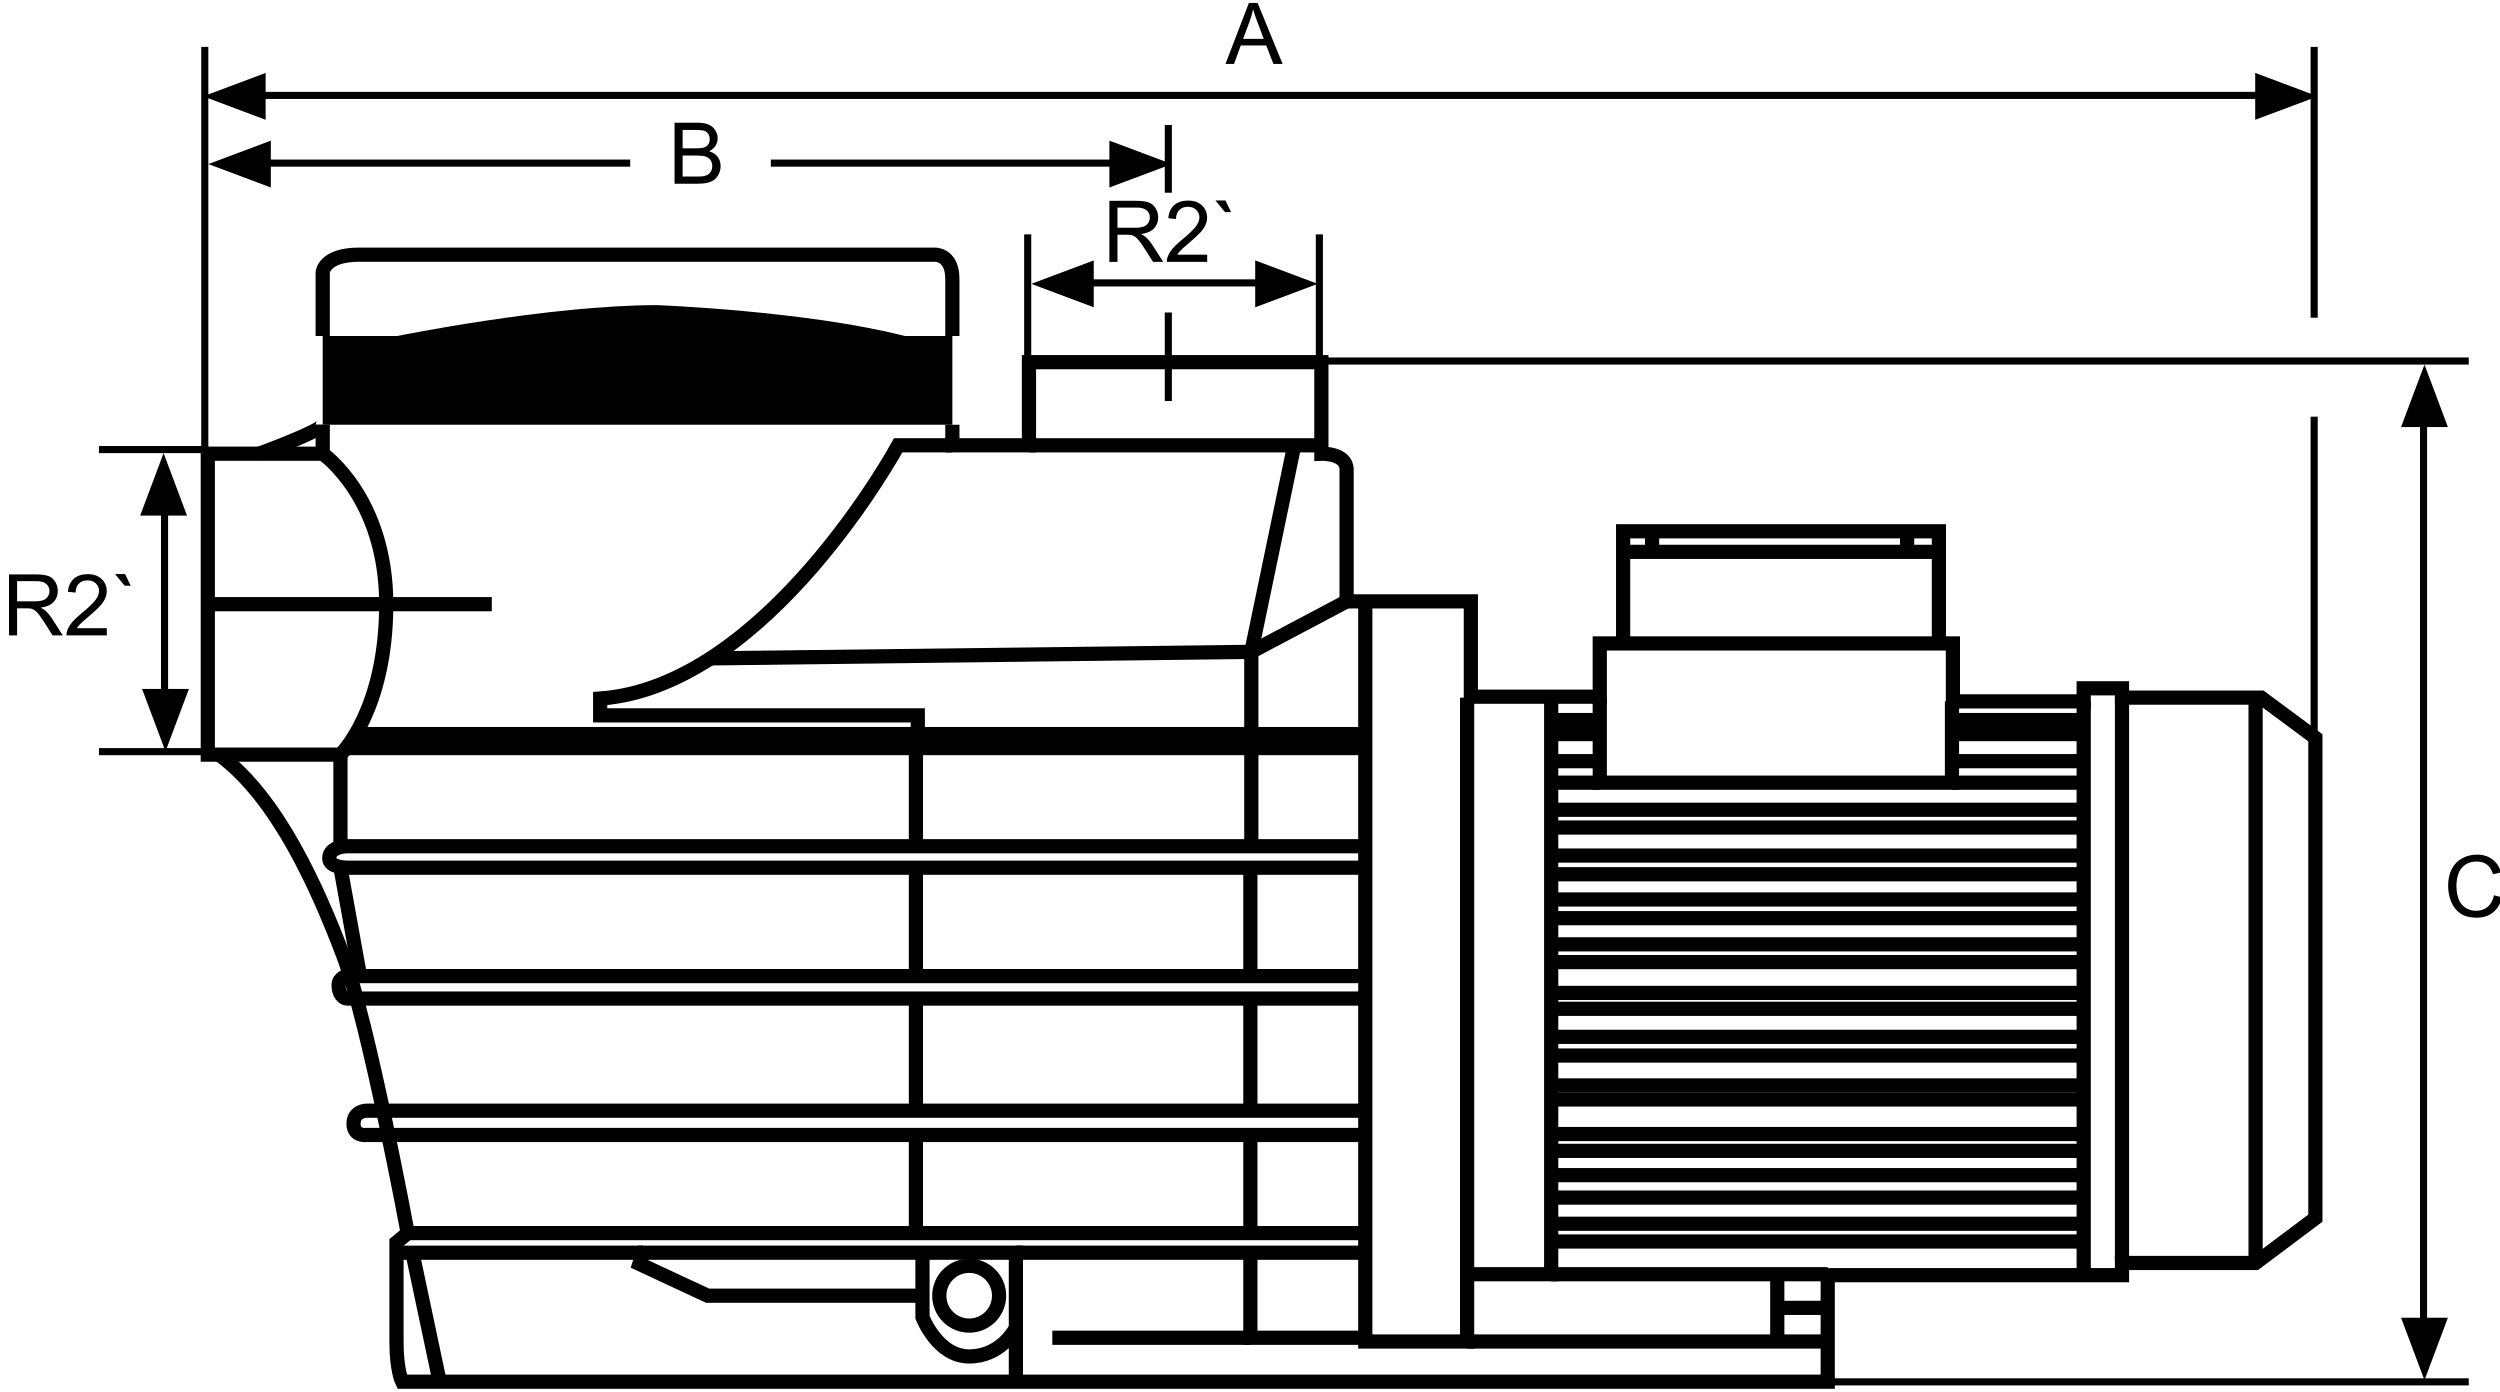 <svg width="352" height="196" viewBox="0 0 352 196" fill="none" xmlns="http://www.w3.org/2000/svg">
<g clip-path="url(#clip0)">
<path d="M29.258 63.884V106.252H47.936C47.936 106.252 54.381 100.068 54.381 85.068C54.381 70.068 45.437 63.884 45.437 63.884H29.258V63.884Z" stroke="black" stroke-width="2" stroke-miterlimit="10"/>
<path d="M134.093 47.305V59.805H45.437V47.305H55.96C55.96 47.305 77.269 42.963 92.527 42.963C92.527 42.963 113.441 43.752 127.384 47.305H134.093Z" fill="black"/>
<path d="M30.836 106.252C39.123 112.304 44.779 125.199 48.331 134.541C51.882 143.883 57.407 173.619 57.407 173.619L55.828 174.935C55.828 174.935 55.828 185.067 55.828 189.014C55.828 192.961 56.617 194.54 56.617 194.54H257.343V179.54H298.777V177.83H317.587L326.005 171.514V103.883L318.376 98.226H298.777V96.91H293.384V98.752H274.969V90.594H228.536H225.248V98.094H207.096V84.673H189.601C189.601 84.673 189.601 69.278 189.601 66.121C189.601 63.752 186.05 63.884 186.05 63.884V50.989H144.879V62.7H134.093C134.093 62.7 134.093 61.516 134.093 59.805" stroke="black" stroke-width="2" stroke-miterlimit="10"/>
<path d="M45.437 47.305V38.358C45.437 38.358 45.568 35.858 50.567 35.858C55.565 35.858 131.594 35.858 131.594 35.858C131.594 35.858 134.093 35.726 134.093 39.279C134.093 40.463 134.093 43.621 134.093 47.305" stroke="black" stroke-width="2" stroke-miterlimit="10"/>
<path d="M45.437 63.884V59.805" stroke="black" stroke-width="2" stroke-miterlimit="10"/>
<path d="M134.093 62.7H126.464C126.464 62.7 108.048 96.647 84.503 98.357V100.726H129.226V103.357" stroke="black" stroke-width="2" stroke-miterlimit="10"/>
<path d="M176.185 103.357V91.778L189.601 84.673" stroke="black" stroke-width="2" stroke-miterlimit="10"/>
<path d="M144.879 62.7H185.918" stroke="black" stroke-width="2" stroke-miterlimit="10"/>
<path d="M100.025 92.699L176.185 91.778L182.235 62.7" stroke="black" stroke-width="2" stroke-miterlimit="10"/>
<path d="M192.232 84.673V188.883H206.57V98.226" stroke="black" stroke-width="2" stroke-miterlimit="10"/>
<path d="M218.408 98.226V179.409H206.57" stroke="black" stroke-width="2" stroke-miterlimit="10"/>
<path d="M218.408 179.409H257.343" stroke="black" stroke-width="2" stroke-miterlimit="10"/>
<path d="M257.343 188.883H206.57" stroke="black" stroke-width="2" stroke-miterlimit="10"/>
<path d="M250.24 179.409V188.882" stroke="black" stroke-width="2" stroke-miterlimit="10"/>
<path d="M250.24 184.146H257.343" stroke="black" stroke-width="2" stroke-miterlimit="10"/>
<path d="M298.777 98.226V177.698" stroke="black" stroke-width="2" stroke-miterlimit="10"/>
<path d="M317.587 98.226V178.225" stroke="black" stroke-width="2" stroke-miterlimit="10"/>
<path d="M225.248 98.226V110.199H274.837V98.752" stroke="black" stroke-width="2" stroke-miterlimit="10"/>
<path d="M228.536 90.594V74.805H272.996V90.594" stroke="black" stroke-width="2" stroke-miterlimit="10"/>
<path d="M228.536 77.7H272.996" stroke="black" stroke-width="2" stroke-miterlimit="10"/>
<path d="M268.524 74.805V77.7" stroke="black" stroke-width="2" stroke-miterlimit="10"/>
<path d="M232.614 74.805V77.7" stroke="black" stroke-width="2" stroke-miterlimit="10"/>
<path d="M218.408 101.383H225.248" stroke="black" stroke-width="2" stroke-miterlimit="10"/>
<path d="M218.408 103.357H225.248" stroke="black" stroke-width="2" stroke-miterlimit="10"/>
<path d="M218.408 107.173H225.248" stroke="black" stroke-width="2" stroke-miterlimit="10"/>
<path d="M218.408 110.199H225.248" stroke="black" stroke-width="2" stroke-miterlimit="10"/>
<path d="M274.837 101.383H293.121" stroke="black" stroke-width="2" stroke-miterlimit="10"/>
<path d="M274.837 103.357H293.121" stroke="black" stroke-width="2" stroke-miterlimit="10"/>
<path d="M274.837 107.173H293.121" stroke="black" stroke-width="2" stroke-miterlimit="10"/>
<path d="M274.837 110.199H293.121" stroke="black" stroke-width="2" stroke-miterlimit="10"/>
<path d="M218.408 114.015H293.121" stroke="black" stroke-width="2" stroke-miterlimit="10"/>
<path d="M218.408 116.515H293.121" stroke="black" stroke-width="2" stroke-miterlimit="10"/>
<path d="M218.408 120.462H293.121" stroke="black" stroke-width="2" stroke-miterlimit="10"/>
<path d="M218.408 123.094H293.121" stroke="black" stroke-width="2" stroke-miterlimit="10"/>
<path d="M218.408 126.646H293.121" stroke="black" stroke-width="2" stroke-miterlimit="10"/>
<path d="M218.408 129.278H293.121" stroke="black" stroke-width="2" stroke-miterlimit="10"/>
<path d="M218.408 132.962H293.121" stroke="black" stroke-width="2" stroke-miterlimit="10"/>
<path d="M218.408 135.462H293.121" stroke="black" stroke-width="2" stroke-miterlimit="10"/>
<path d="M218.408 139.804H293.121" stroke="black" stroke-width="2" stroke-miterlimit="10"/>
<path d="M218.408 142.041H293.121" stroke="black" stroke-width="2" stroke-miterlimit="10"/>
<path d="M218.408 145.988H293.121" stroke="black" stroke-width="2" stroke-miterlimit="10"/>
<path d="M218.408 148.62H293.121" stroke="black" stroke-width="2" stroke-miterlimit="10"/>
<path d="M218.408 152.83H293.121" stroke="black" stroke-width="2" stroke-miterlimit="10"/>
<path d="M218.408 154.804H293.121" stroke="black" stroke-width="2" stroke-miterlimit="10"/>
<path d="M218.408 159.672H293.121" stroke="black" stroke-width="2" stroke-miterlimit="10"/>
<path d="M218.408 162.041H293.121" stroke="black" stroke-width="2" stroke-miterlimit="10"/>
<path d="M218.408 165.462H293.121" stroke="black" stroke-width="2" stroke-miterlimit="10"/>
<path d="M218.408 168.62H293.121" stroke="black" stroke-width="2" stroke-miterlimit="10"/>
<path d="M218.408 172.304H293.121" stroke="black" stroke-width="2" stroke-miterlimit="10"/>
<path d="M218.408 174.804H293.121" stroke="black" stroke-width="2" stroke-miterlimit="10"/>
<path d="M293.384 179.409V98.752" stroke="black" stroke-width="2" stroke-miterlimit="10"/>
<path d="M192.232 103.357H50.041" stroke="black" stroke-width="2" stroke-miterlimit="10"/>
<path d="M192.232 105.331H48.857" stroke="black" stroke-width="2" stroke-miterlimit="10"/>
<path d="M192.232 122.173H48.857C48.857 122.173 46.358 122.173 46.358 120.857C46.358 119.146 48.857 119.146 48.857 119.146H192.232" stroke="black" stroke-width="2" stroke-miterlimit="10"/>
<path d="M192.232 137.436H48.857C48.857 137.436 47.673 137.567 47.673 138.752C47.673 139.936 48.331 140.594 48.857 140.594H192.232" stroke="black" stroke-width="2" stroke-miterlimit="10"/>
<path d="M192.232 156.383H51.619C51.619 156.383 49.778 156.383 49.778 158.225C49.778 160.067 51.619 159.804 51.619 159.804H192.232" stroke="black" stroke-width="2" stroke-miterlimit="10"/>
<path d="M57.407 173.62H192.232" stroke="black" stroke-width="2" stroke-miterlimit="10"/>
<path d="M130.41 182.435H99.63L90.028 177.962L90.554 176.383H143.037V194.409" stroke="black" stroke-width="2" stroke-miterlimit="10"/>
<path d="M129.884 176.383V185.461C129.884 185.461 131.988 190.988 136.46 190.988C140.933 190.988 142.906 187.172 142.906 187.172" stroke="black" stroke-width="2" stroke-miterlimit="10"/>
<path d="M136.46 186.646C138.785 186.646 140.67 184.761 140.67 182.435C140.67 180.11 138.785 178.225 136.46 178.225C134.136 178.225 132.251 180.11 132.251 182.435C132.251 184.761 134.136 186.646 136.46 186.646Z" stroke="black" stroke-width="2" stroke-miterlimit="10"/>
<path d="M143.037 176.383H192.232" stroke="black" stroke-width="2" stroke-miterlimit="10"/>
<path d="M176.053 176.383V188.356H192.232" stroke="black" stroke-width="2" stroke-miterlimit="10"/>
<path d="M176.053 188.356H148.167" stroke="black" stroke-width="2" stroke-miterlimit="10"/>
<path d="M176.053 173.619V159.672" stroke="black" stroke-width="2" stroke-miterlimit="10"/>
<path d="M176.053 156.383V140.594" stroke="black" stroke-width="2" stroke-miterlimit="10"/>
<path d="M176.053 137.436V122.173" stroke="black" stroke-width="2" stroke-miterlimit="10"/>
<path d="M176.185 119.278V105.331" stroke="black" stroke-width="2" stroke-miterlimit="10"/>
<path d="M128.963 105.331V119.278" stroke="black" stroke-width="2" stroke-miterlimit="10"/>
<path d="M128.963 122.962V136.778" stroke="black" stroke-width="2" stroke-miterlimit="10"/>
<path d="M128.963 140.462V156.383" stroke="black" stroke-width="2" stroke-miterlimit="10"/>
<path d="M128.963 160.067V173.619" stroke="black" stroke-width="2" stroke-miterlimit="10"/>
<path d="M90.554 176.383H55.828" stroke="black" stroke-width="2" stroke-miterlimit="10"/>
<path d="M58.064 176.383L61.879 194.409" stroke="black" stroke-width="2" stroke-miterlimit="10"/>
<path d="M47.936 106.252V118.752" stroke="black" stroke-width="2" stroke-miterlimit="10"/>
<path d="M47.936 122.173L50.698 137.436" stroke="black" stroke-width="2" stroke-miterlimit="10"/>
<path d="M36.492 63.884C36.492 63.884 45.437 60.594 45.437 59.805" stroke="black" stroke-width="2" stroke-miterlimit="10"/>
<path d="M29.258 85.068H69.245" stroke="black" stroke-width="2" stroke-miterlimit="10"/>
<path d="M338.067 185.533L341.367 194.333L344.667 185.533L338.067 185.533Z" fill="black"/>
<path d="M338.067 60.133L341.367 51.333L344.667 60.133L338.067 60.133Z" fill="black"/>
<path d="M317.533 10.267L326.333 13.567L317.533 16.867L317.533 10.267Z" fill="black"/>
<path d="M37.4 10.267L28.6 13.567L37.4 16.867L37.4 10.267Z" fill="black"/>
<path d="M154 36.667L145.2 39.967L154 43.267L154 36.667Z" fill="black"/>
<path d="M176.733 36.667L185.533 39.967L176.733 43.267L176.733 36.667Z" fill="black"/>
<path d="M156.2 19.8L165 23.1L156.2 26.4L156.2 19.8Z" fill="black"/>
<path d="M38.133 19.8L29.333 23.1L38.133 26.4L38.133 19.8Z" fill="black"/>
<path d="M26.333 72.6L23.033 63.8L19.733 72.6L26.333 72.6Z" fill="black"/>
<path d="M26.6 97L23.3 105.8L20 97L26.6 97Z" fill="black"/>
<line x1="184.067" y1="50.833" x2="347.6" y2="50.833" stroke="black"/>
<line x1="341.233" y1="189.933" x2="341.233" y2="58.667" stroke="black"/>
<line x1="325.833" y1="103.4" x2="325.833" y2="58.667" stroke="black"/>
<line x1="325.833" y1="44.733" x2="325.833" y2="6.6" stroke="black"/>
<line x1="28.833" y1="66" x2="28.833" y2="6.6" stroke="black"/>
<line x1="13.933" y1="63.3" x2="29.333" y2="63.3" stroke="black"/>
<line x1="23.167" y1="66" x2="23.167" y2="103.4" stroke="black"/>
<line x1="13.933" y1="105.833" x2="29.333" y2="105.833" stroke="black"/>
<line x1="33" y1="13.433" x2="321.933" y2="13.433" stroke="black"/>
<line x1="185.767" y1="56.467" x2="185.767" y2="33" stroke="black"/>
<line x1="164.5" y1="56.467" x2="164.5" y2="44" stroke="black"/>
<line x1="164.5" y1="27.133" x2="164.5" y2="17.6" stroke="black"/>
<line x1="148.867" y1="39.833" x2="180.4" y2="39.833" stroke="black"/>
<line x1="144.7" y1="56.467" x2="144.7" y2="33" stroke="black"/>
<line x1="37.4" y1="22.967" x2="88.733" y2="22.967" stroke="black"/>
<line x1="108.533" y1="22.967" x2="159.867" y2="22.967" stroke="black"/>
<line x1="253.733" y1="194.567" x2="347.6" y2="194.567" stroke="black"/>
<path d="M351.152 126.055L352.289 126.342C352.051 127.276 351.621 127.989 351 128.481C350.383 128.969 349.627 129.213 348.732 129.213C347.806 129.213 347.052 129.026 346.47 128.651C345.892 128.272 345.451 127.725 345.146 127.01C344.845 126.295 344.695 125.528 344.695 124.707C344.695 123.813 344.865 123.033 345.205 122.369C345.549 121.701 346.035 121.196 346.664 120.852C347.297 120.504 347.992 120.33 348.75 120.33C349.609 120.33 350.332 120.549 350.918 120.987C351.504 121.424 351.912 122.039 352.142 122.832L351.023 123.096C350.824 122.471 350.535 122.016 350.156 121.731C349.777 121.446 349.301 121.303 348.726 121.303C348.066 121.303 347.513 121.461 347.068 121.778C346.627 122.094 346.316 122.52 346.136 123.055C345.957 123.586 345.867 124.135 345.867 124.701C345.867 125.432 345.972 126.071 346.183 126.617C346.398 127.16 346.73 127.567 347.179 127.836C347.629 128.106 348.115 128.24 348.638 128.24C349.275 128.24 349.814 128.057 350.256 127.69C350.697 127.323 350.996 126.778 351.152 126.055Z" fill="black"/>
<path d="M172.547 9L175.846 0.41H177.071L180.586 9H179.291L178.289 6.398H174.698L173.754 9H172.547ZM175.026 5.473H177.938L177.041 3.094C176.768 2.371 176.565 1.777 176.432 1.312C176.323 1.863 176.168 2.41 175.969 2.953L175.026 5.473Z" fill="black"/>
<path d="M156.203 36.867V28.277H160.011C160.777 28.277 161.359 28.355 161.758 28.511C162.156 28.663 162.474 28.935 162.713 29.326C162.951 29.716 163.07 30.148 163.07 30.62C163.07 31.23 162.873 31.744 162.478 32.162C162.084 32.58 161.474 32.845 160.65 32.958C160.951 33.103 161.179 33.245 161.336 33.386C161.668 33.691 161.982 34.072 162.279 34.529L163.773 36.867H162.344L161.207 35.08C160.875 34.564 160.601 34.169 160.386 33.896C160.172 33.623 159.978 33.431 159.806 33.322C159.638 33.212 159.467 33.136 159.291 33.093C159.162 33.066 158.951 33.052 158.658 33.052H157.34V36.867H156.203ZM157.34 32.068H159.783C160.302 32.068 160.709 32.015 161.002 31.91C161.295 31.8 161.517 31.628 161.67 31.394C161.822 31.156 161.898 30.898 161.898 30.62C161.898 30.214 161.75 29.88 161.453 29.619C161.16 29.357 160.695 29.226 160.058 29.226H157.34V32.068ZM169.972 35.853V36.867H164.295C164.287 36.613 164.328 36.369 164.418 36.134C164.562 35.748 164.793 35.367 165.109 34.992C165.429 34.617 165.89 34.183 166.492 33.691C167.426 32.925 168.056 32.32 168.385 31.875C168.713 31.425 168.877 31.001 168.877 30.603C168.877 30.185 168.726 29.833 168.426 29.548C168.129 29.259 167.74 29.115 167.26 29.115C166.752 29.115 166.345 29.267 166.041 29.572C165.736 29.876 165.582 30.298 165.578 30.837L164.494 30.726C164.568 29.917 164.847 29.302 165.332 28.88C165.816 28.454 166.467 28.242 167.283 28.242C168.107 28.242 168.76 28.47 169.24 28.927C169.72 29.384 169.961 29.951 169.961 30.626C169.961 30.97 169.89 31.308 169.75 31.64C169.609 31.972 169.375 32.322 169.047 32.689C168.722 33.056 168.181 33.56 167.424 34.201C166.791 34.732 166.385 35.093 166.205 35.285C166.025 35.472 165.877 35.662 165.76 35.853H169.972ZM173.336 29.87H172.486L171.133 28.23H172.545L173.336 29.87Z" fill="black"/>
<path d="M94.977 25.867V17.277H98.2C98.856 17.277 99.381 17.365 99.776 17.541C100.174 17.712 100.485 17.98 100.707 18.343C100.934 18.703 101.047 19.079 101.047 19.474C101.047 19.841 100.948 20.187 100.748 20.511C100.549 20.835 100.248 21.097 99.846 21.296C100.366 21.449 100.764 21.708 101.041 22.076C101.323 22.443 101.463 22.876 101.463 23.376C101.463 23.779 101.377 24.154 101.205 24.501C101.037 24.845 100.828 25.111 100.578 25.298C100.328 25.486 100.014 25.628 99.635 25.726C99.26 25.82 98.799 25.867 98.252 25.867H94.977ZM96.114 20.886H97.971C98.475 20.886 98.836 20.853 99.055 20.787C99.344 20.701 99.561 20.558 99.705 20.359C99.854 20.16 99.928 19.91 99.928 19.609C99.928 19.324 99.86 19.074 99.723 18.859C99.586 18.64 99.391 18.492 99.137 18.413C98.883 18.331 98.448 18.291 97.83 18.291H96.114V20.886ZM96.114 24.853H98.252C98.62 24.853 98.877 24.839 99.026 24.812C99.287 24.765 99.506 24.687 99.682 24.578C99.858 24.468 100.002 24.31 100.116 24.103C100.229 23.892 100.286 23.65 100.286 23.376C100.286 23.056 100.203 22.779 100.039 22.544C99.875 22.306 99.647 22.14 99.354 22.046C99.065 21.949 98.647 21.9 98.1 21.9H96.114V24.853Z" fill="black"/>
<path d="M1.27 89.467V80.877H5.078C5.844 80.877 6.426 80.955 6.824 81.111C7.223 81.263 7.541 81.535 7.779 81.926C8.018 82.316 8.137 82.748 8.137 83.221C8.137 83.83 7.939 84.344 7.545 84.762C7.15 85.18 6.541 85.445 5.717 85.558C6.018 85.703 6.246 85.846 6.402 85.986C6.734 86.291 7.049 86.672 7.346 87.129L8.84 89.467H7.41L6.273 87.68C5.941 87.164 5.668 86.769 5.453 86.496C5.238 86.222 5.045 86.031 4.873 85.922C4.705 85.812 4.533 85.736 4.357 85.693C4.229 85.666 4.018 85.652 3.725 85.652H2.406V89.467H1.27ZM2.406 84.668H4.85C5.369 84.668 5.775 84.615 6.068 84.51C6.361 84.4 6.584 84.228 6.736 83.994C6.889 83.756 6.965 83.498 6.965 83.221C6.965 82.814 6.816 82.48 6.52 82.219C6.227 81.957 5.762 81.826 5.125 81.826H2.406V84.668ZM15.039 88.453V89.467H9.361C9.354 89.213 9.395 88.969 9.484 88.734C9.629 88.347 9.859 87.967 10.176 87.592C10.496 87.217 10.957 86.783 11.559 86.291C12.492 85.525 13.123 84.92 13.451 84.475C13.779 84.025 13.943 83.601 13.943 83.203C13.943 82.785 13.793 82.433 13.492 82.148C13.195 81.859 12.807 81.715 12.326 81.715C11.818 81.715 11.412 81.867 11.107 82.172C10.803 82.476 10.648 82.898 10.645 83.437L9.561 83.326C9.635 82.517 9.914 81.902 10.398 81.48C10.883 81.055 11.533 80.842 12.35 80.842C13.174 80.842 13.826 81.07 14.307 81.527C14.787 81.984 15.027 82.551 15.027 83.226C15.027 83.57 14.957 83.908 14.816 84.24C14.676 84.572 14.441 84.922 14.113 85.289C13.789 85.656 13.248 86.16 12.49 86.801C11.857 87.332 11.451 87.693 11.271 87.885C11.092 88.072 10.943 88.262 10.826 88.453H15.039ZM18.402 82.471H17.553L16.199 80.83H17.611L18.402 82.471Z" fill="black"/>
</g>
<defs>
<clipPath id="clip0">
<rect width="352" height="195.8" fill="white"/>
</clipPath>
</defs>
</svg>
